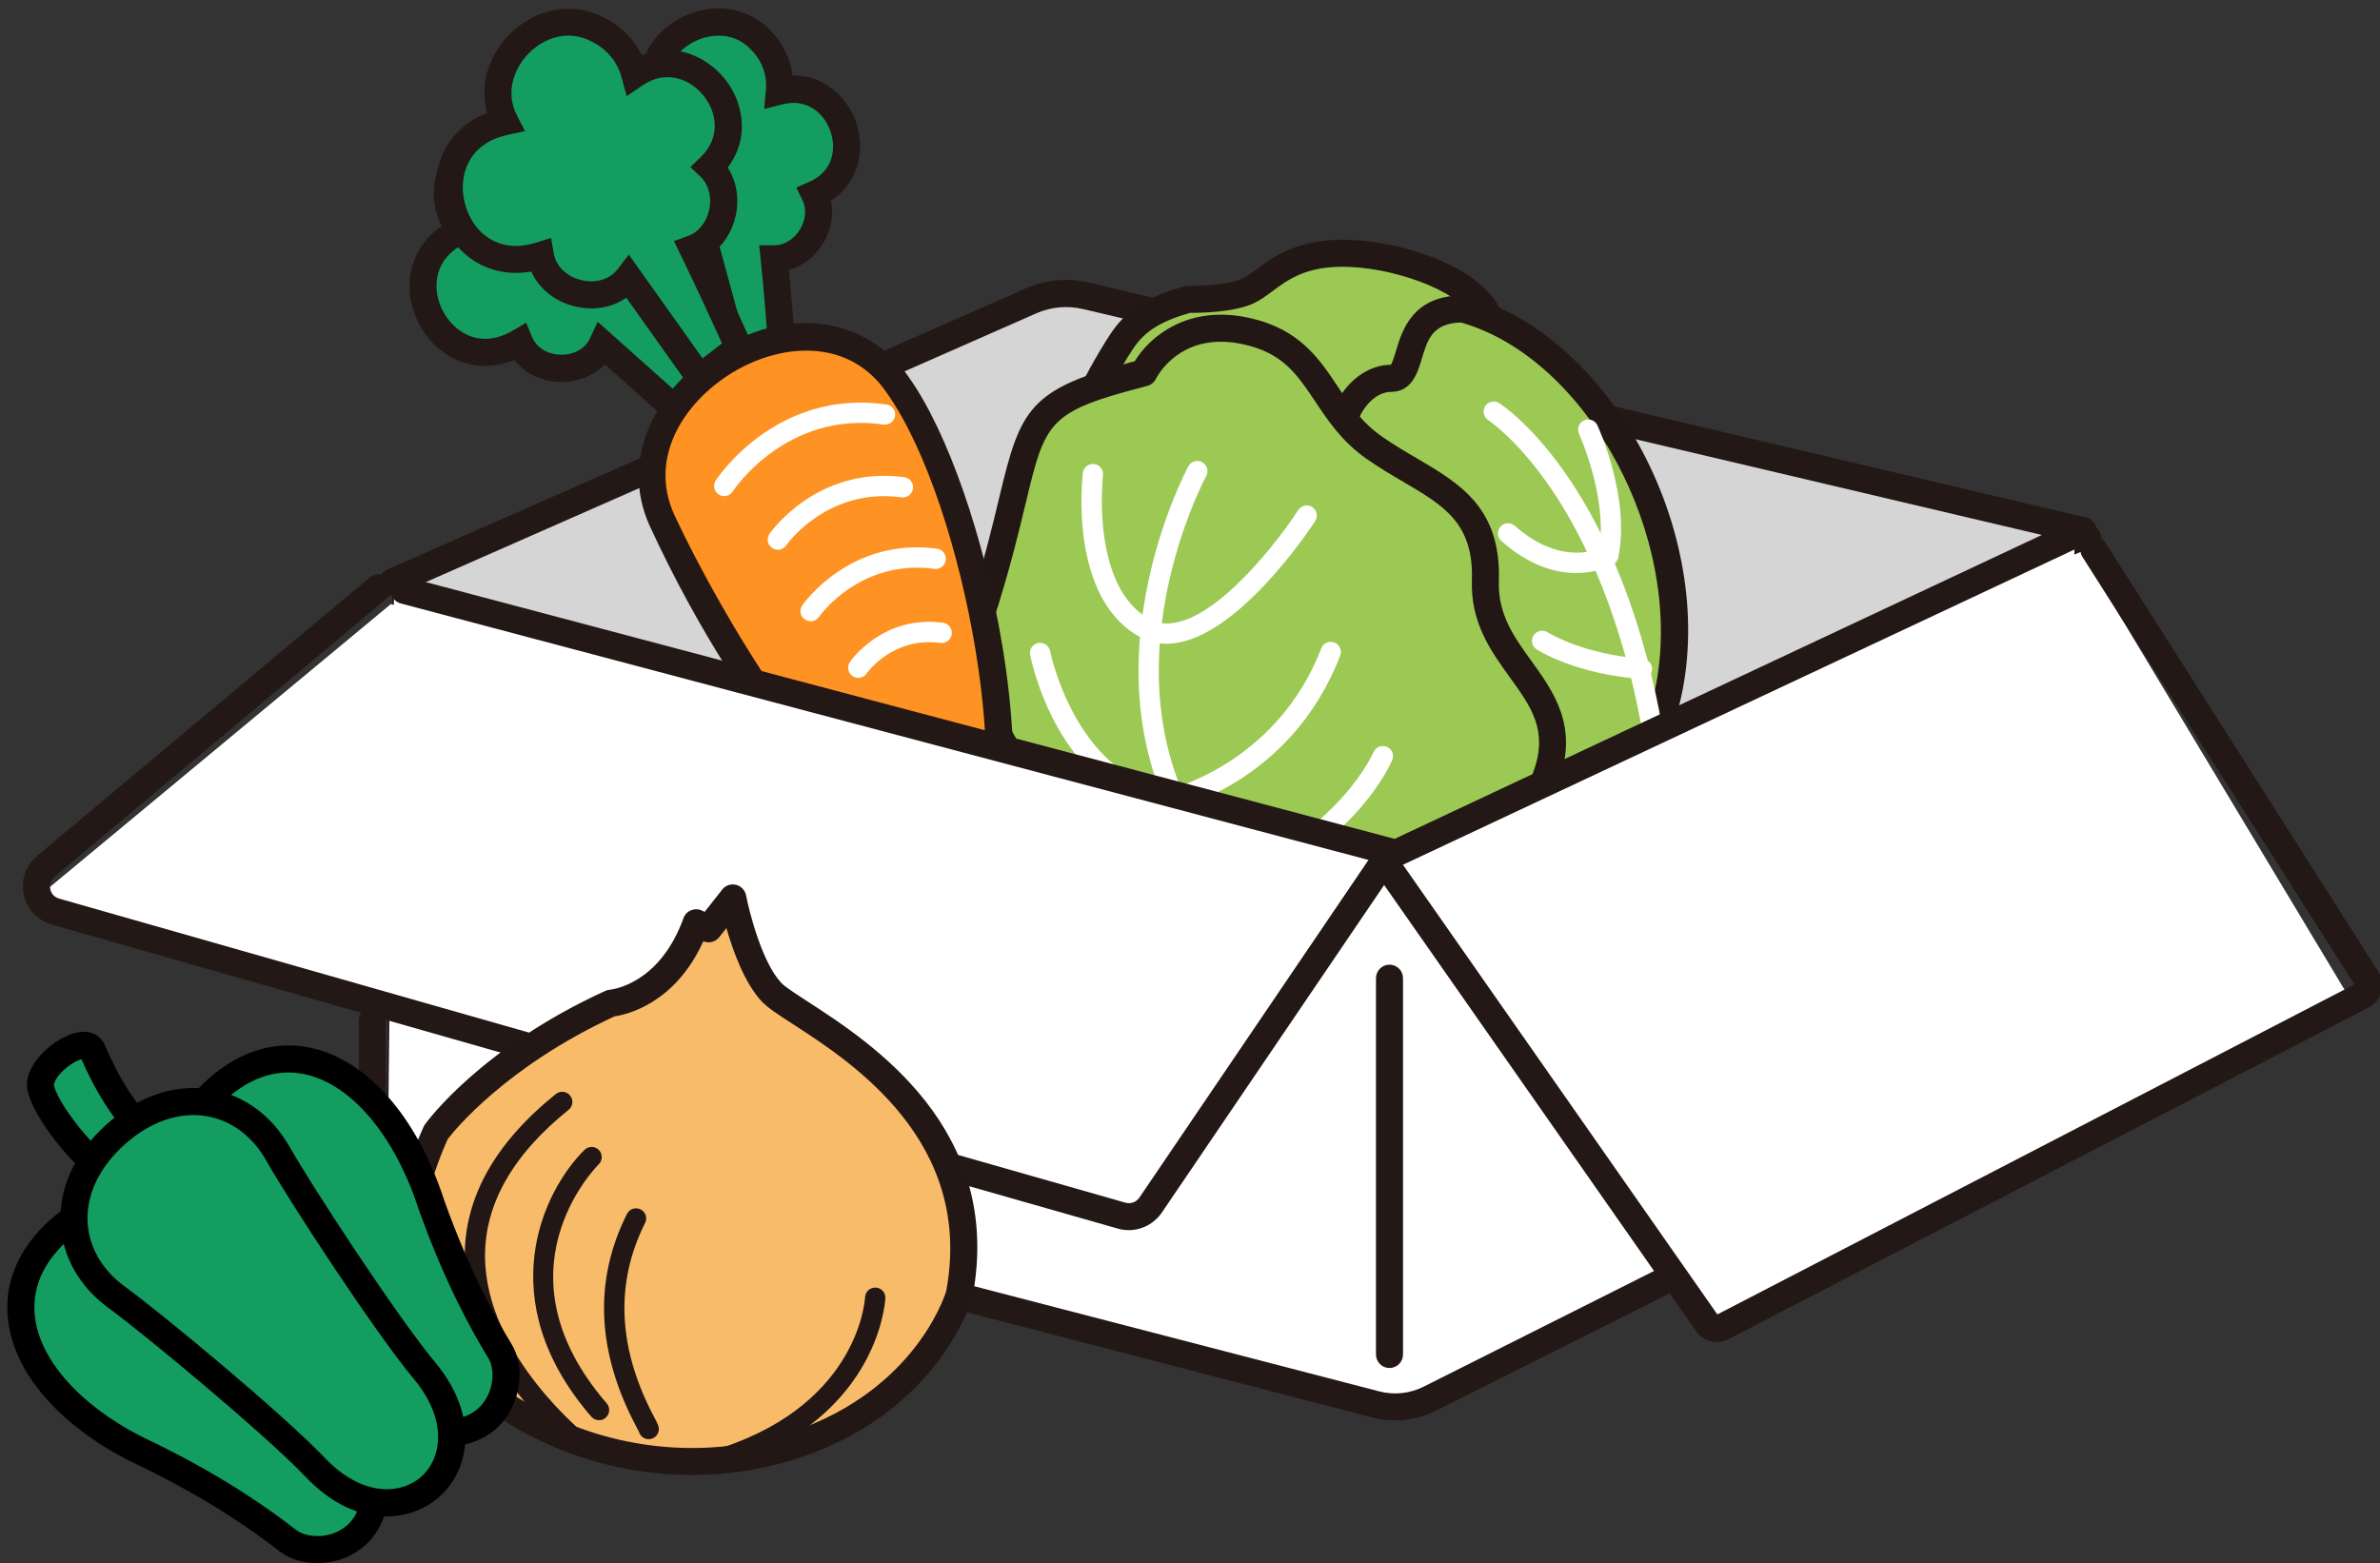 <svg width="169" height="111" viewBox="0 0 169 111" fill="none" xmlns="http://www.w3.org/2000/svg">
<rect x="0" y="0" width="169" height="111" fill="#333333" stroke="none"/>
<g clip-path="url(#clip0_348_6011)">
<path d="M75.155 20.544L27.938 40.498L27.491 81.509L99.054 100.68L147.573 76.627L147.726 37.056L75.16 20.539L75.155 20.544Z" fill="white"/>
<path d="M99.059 100.747H99.035L27.429 81.557V81.509L27.875 40.459L27.914 40.445L75.15 20.486H75.17L147.784 37.018V37.066L147.63 76.675L147.597 76.69L99.059 100.752V100.747ZM27.554 81.466L99.05 100.622L147.51 76.599L147.664 37.114L75.16 20.611L27.995 40.541L27.549 81.466H27.554Z" fill="#231815"/>
<path d="M28.667 41.309L75.05 20.678L146.882 37.243L99.088 60.49L28.667 41.309Z" fill="#D5D5D5"/>
<path d="M27.89 42.288C27.52 42.288 27.17 42.072 27.011 41.712C26.8 41.227 27.016 40.661 27.501 40.445L72.89 20.458C74.32 19.853 75.856 19.723 77.354 20.078L148.125 36.754C148.643 36.874 148.96 37.392 148.84 37.91C148.72 38.429 148.197 38.746 147.683 38.626L76.912 21.95C75.813 21.691 74.69 21.787 73.648 22.224L28.269 42.206C28.144 42.264 28.01 42.288 27.88 42.288H27.89Z" fill="#231815"/>
<path d="M99.074 100.877C98.536 100.877 97.994 100.81 97.461 100.67L25.48 81.979V72.47C25.48 71.942 25.912 71.51 26.44 71.51C26.968 71.51 27.4 71.942 27.4 72.47V80.496L97.946 98.813C99.002 99.086 100.115 98.966 101.09 98.477L147.299 75.269V38.232C147.299 37.704 147.731 37.272 148.259 37.272C148.787 37.272 149.219 37.704 149.219 38.232V76.454L101.949 100.19C101.051 100.642 100.062 100.872 99.074 100.872V100.877Z" fill="#231815"/>
<path d="M84.357 21.259C82.11 21.902 80.704 22.67 79.677 24.211C78.65 25.752 77.627 27.763 77.627 27.763C77.627 27.763 90.002 30.883 95.387 30.562C100.773 30.24 106.864 24.341 105.453 22.032C104.042 19.723 99.04 17.928 95.128 17.99C91.216 18.053 90.002 20.05 88.586 20.683C87.17 21.317 84.352 21.259 84.352 21.259H84.357Z" fill="#9BC954"/>
<path d="M94.557 31.536C88.773 31.536 77.877 28.81 77.392 28.685C77.109 28.613 76.874 28.416 76.754 28.152C76.634 27.888 76.638 27.581 76.773 27.322C76.816 27.235 77.834 25.243 78.88 23.674C80.142 21.778 81.88 20.966 84.098 20.333C84.189 20.309 84.285 20.299 84.381 20.294C85.11 20.314 87.208 20.246 88.202 19.8C88.499 19.666 88.83 19.421 89.214 19.138C90.386 18.269 91.984 17.078 95.123 17.026C99.131 16.968 104.589 18.754 106.283 21.523C106.648 22.123 106.912 23.165 106.086 24.749C104.522 27.739 99.774 31.253 95.454 31.512C95.176 31.531 94.878 31.536 94.566 31.536H94.557ZM79.058 27.115C82.269 27.874 91.115 29.842 95.33 29.597C98.843 29.386 103.077 26.342 104.373 23.861C104.68 23.275 104.781 22.762 104.637 22.526C103.475 20.626 98.858 18.898 95.147 18.946C92.627 18.989 91.422 19.886 90.357 20.678C89.901 21.019 89.474 21.336 88.984 21.557C87.563 22.195 85.168 22.224 84.491 22.219C82.384 22.838 81.29 23.525 80.478 24.739C79.96 25.512 79.442 26.424 79.058 27.115Z" fill="#221714"/>
<path d="M95.219 32.39C94.826 29.237 96.798 26.87 98.766 26.87C100.734 26.87 99.16 21.941 103.893 21.941C121.427 26.75 129.702 66.067 93.837 62.554C70.768 60.782 95.214 32.39 95.214 32.39H95.219Z" fill="#9BC954"/>
<path d="M98.253 63.739C96.846 63.739 95.349 63.667 93.75 63.509C88.389 63.096 84.971 61.224 83.618 57.941C80.114 49.459 92.195 34.502 94.23 32.074C94.11 30.298 94.638 28.618 95.704 27.413C96.544 26.458 97.658 25.91 98.757 25.906C98.877 25.752 99.03 25.248 99.131 24.907C99.573 23.438 100.312 20.976 103.898 20.976C103.984 20.976 104.07 20.986 104.152 21.01C114.179 23.76 121.643 37.291 119.507 48.854C118.643 53.53 114.851 63.734 98.253 63.734V63.739ZM103.768 22.901C101.718 22.949 101.368 24.115 100.965 25.464C100.667 26.462 100.254 27.83 98.766 27.83C98.21 27.83 97.614 28.142 97.134 28.69C96.347 29.582 95.997 30.888 96.17 32.275C96.203 32.544 96.122 32.813 95.944 33.019C95.91 33.062 92.378 37.181 89.334 42.274C85.418 48.826 84.054 53.99 85.384 57.216C86.44 59.774 89.306 61.248 93.909 61.603C107.2 62.904 115.835 58.133 117.611 48.518C119.536 38.088 112.691 25.459 103.763 22.91L103.768 22.901Z" fill="#221714"/>
<path d="M80.829 61.373C75.866 60.034 67.029 51.12 69.986 42.643C73.874 30.072 71.272 29.054 81.222 26.477C81.222 26.477 83.195 22.334 88.518 23.52C93.842 24.701 93.645 29.04 97.59 31.8C101.536 34.56 105.674 35.347 105.477 41.266C105.28 47.179 111.986 48.955 109.816 55.066C107.646 61.176 98.382 66.106 80.834 61.373H80.829Z" fill="#9BC954"/>
<path d="M93.693 64.243C89.978 64.243 85.624 63.662 80.579 62.299C77.526 61.478 72.87 57.931 70.259 52.982C68.33 49.33 67.922 45.643 69.078 42.326C69.966 39.451 70.518 37.166 70.955 35.328C72.477 28.987 73.029 27.643 80.579 25.651C81.597 23.966 84.299 21.595 88.725 22.579C92.267 23.366 93.65 25.44 94.989 27.446C95.862 28.757 96.688 29.995 98.138 31.008C98.949 31.574 99.779 32.064 100.586 32.534C103.682 34.354 106.605 36.067 106.432 41.29C106.355 43.632 107.522 45.25 108.755 46.958C110.31 49.114 112.072 51.557 110.714 55.382C109.072 60 103.71 64.238 93.688 64.238L93.693 64.243ZM86.694 24.269C83.421 24.269 82.149 26.774 82.086 26.894C81.962 27.144 81.736 27.336 81.462 27.408C74.397 29.237 74.248 29.856 72.822 35.779C72.376 37.642 71.819 39.96 70.902 42.926C69.654 46.498 70.787 49.877 71.954 52.085C74.229 56.39 78.381 59.717 81.078 60.446C92.8 63.605 105.952 63.072 108.909 54.744C109.931 51.869 108.726 50.198 107.2 48.086C105.894 46.277 104.416 44.232 104.517 41.232C104.651 37.152 102.539 35.914 99.616 34.2C98.781 33.71 97.912 33.202 97.038 32.587C95.291 31.363 94.283 29.851 93.395 28.517C92.114 26.597 91.101 25.075 88.312 24.456C87.726 24.326 87.189 24.269 86.694 24.269Z" fill="#221714"/>
<path d="M86.757 62.774C86.555 62.774 86.354 62.688 86.21 62.525C75.371 49.92 84.294 33.274 84.386 33.106C84.578 32.755 85.014 32.63 85.365 32.822C85.715 33.014 85.84 33.451 85.653 33.802C85.566 33.96 77.123 49.747 87.304 61.589C87.563 61.891 87.53 62.347 87.227 62.606C87.093 62.722 86.925 62.779 86.757 62.779V62.774Z" fill="white"/>
<path d="M82.835 45.715C82.182 45.715 81.539 45.566 80.925 45.226C75.88 42.442 76.85 33.941 76.893 33.581C76.941 33.187 77.296 32.909 77.694 32.952C78.088 33 78.371 33.36 78.323 33.754C78.314 33.83 77.43 41.65 81.621 43.963C84.971 45.811 90.386 39 92.186 36.221C92.402 35.885 92.848 35.794 93.179 36.01C93.515 36.226 93.606 36.672 93.39 37.003C93.131 37.402 87.683 45.715 82.835 45.715Z" fill="white"/>
<path d="M82.883 57.571C82.84 57.571 82.797 57.571 82.758 57.562C75.102 56.203 73.226 46.901 73.149 46.507C73.072 46.118 73.326 45.739 73.72 45.662C74.109 45.59 74.488 45.84 74.565 46.234C74.584 46.32 76.312 54.83 82.869 56.117C83.906 55.843 90.851 53.755 93.822 46.042C93.966 45.672 94.379 45.485 94.754 45.629C95.123 45.773 95.31 46.19 95.166 46.56C91.677 55.618 83.392 57.485 83.037 57.562C82.989 57.571 82.936 57.576 82.888 57.576L82.883 57.571Z" fill="white"/>
<path d="M87.904 63.202C87.616 63.202 87.342 63.029 87.232 62.741C87.088 62.371 87.27 61.954 87.645 61.81C95.118 58.915 97.509 53.472 97.533 53.414C97.686 53.05 98.109 52.877 98.478 53.035C98.843 53.189 99.016 53.611 98.862 53.976C98.757 54.221 96.242 60.029 88.168 63.154C88.082 63.187 87.995 63.202 87.909 63.202H87.904Z" fill="white"/>
<path d="M117.534 53.746C117.189 53.746 116.882 53.491 116.824 53.141C115.346 43.862 112.389 38.016 110.171 34.747C107.776 31.214 105.698 29.851 105.678 29.837C105.347 29.621 105.246 29.174 105.462 28.843C105.678 28.507 106.12 28.411 106.456 28.627C106.816 28.858 115.307 34.474 118.25 52.915C118.312 53.309 118.043 53.678 117.65 53.741C117.611 53.746 117.573 53.75 117.534 53.75V53.746Z" fill="white"/>
<path d="M111.938 40.694C110.517 40.694 108.635 40.219 106.61 38.419C106.312 38.155 106.283 37.699 106.547 37.402C106.811 37.104 107.267 37.075 107.565 37.339C110.392 39.85 112.763 39.274 113.565 38.962C114.146 35.266 112.144 30.859 112.125 30.811C111.957 30.451 112.115 30.024 112.475 29.856C112.835 29.688 113.262 29.846 113.43 30.206C113.526 30.418 115.782 35.371 114.909 39.6C114.866 39.802 114.741 39.974 114.563 40.08C114.486 40.123 113.478 40.69 111.933 40.69L111.938 40.694Z" fill="white"/>
<path d="M116.589 48.216C116.589 48.216 116.555 48.216 116.536 48.216C111.89 47.885 109.221 46.186 109.11 46.114C108.774 45.898 108.683 45.451 108.899 45.12C109.115 44.789 109.562 44.693 109.893 44.904C109.917 44.918 112.389 46.474 116.642 46.781C117.04 46.81 117.338 47.155 117.309 47.549C117.28 47.928 116.968 48.216 116.594 48.216H116.589Z" fill="white"/>
<path d="M54.102 2.923C51.323 -0.158 45.88 2.41 46.384 6.446C40.106 5.568 39.218 15.096 45.558 15.384C45.093 17.952 48.218 20.069 50.426 18.682L52.528 26.381L55.576 25.421C55.576 25.421 55.298 21.47 54.981 18.374C57.198 18.374 58.821 15.758 57.856 13.786C62.133 11.904 59.824 5.328 55.35 6.461C55.466 5.203 55.053 3.902 54.102 2.918V2.923Z" fill="#139D61"/>
<path d="M51.861 27.6L49.782 19.982C48.688 20.242 47.488 20.016 46.451 19.315C45.342 18.562 44.67 17.438 44.565 16.234C42.866 15.902 41.522 14.909 40.802 13.406C39.909 11.549 40.13 9.178 41.349 7.512C42.299 6.211 43.749 5.482 45.414 5.429C45.597 3.595 46.778 1.978 48.63 1.128C50.838 0.12 53.258 0.566 54.798 2.266C55.619 3.12 56.133 4.21 56.282 5.366C58.542 5.318 60.189 6.936 60.789 8.688C61.413 10.507 61.077 12.898 59.013 14.242C59.224 15.259 59.022 16.363 58.418 17.328C57.837 18.254 56.982 18.907 56.022 19.181C56.301 22.075 56.526 25.31 56.531 25.344L56.584 26.098L51.861 27.586V27.6ZM51.006 17.184L53.186 25.171L54.558 24.739C54.462 23.443 54.251 20.722 54.021 18.48L53.91 17.419H54.976C55.677 17.419 56.354 17.011 56.786 16.325C57.218 15.634 57.29 14.846 56.982 14.218L56.541 13.32L57.458 12.917C59.219 12.144 59.373 10.498 58.97 9.326C58.533 8.054 57.314 6.965 55.576 7.406L54.261 7.738L54.386 6.389C54.482 5.362 54.122 4.344 53.406 3.605L53.382 3.581C52.206 2.275 50.57 2.371 49.427 2.894C48.323 3.398 47.114 4.603 47.334 6.346L47.488 7.589L46.245 7.416C44.416 7.162 43.413 7.954 42.894 8.669C42.093 9.763 41.944 11.376 42.53 12.6C42.909 13.397 43.754 14.362 45.597 14.448L46.696 14.501L46.499 15.581C46.322 16.546 46.912 17.333 47.526 17.746C48.136 18.158 49.082 18.413 49.912 17.89L51.006 17.198V17.184Z" fill="#231815"/>
<path d="M37.283 9.211C33.275 8.136 30.107 13.258 32.728 16.368C26.982 19.046 31.422 27.523 36.899 24.317C37.902 26.726 41.68 26.798 42.774 24.432L48.731 29.746L50.766 27.278C50.766 27.278 48.386 24.115 46.432 21.691C48.294 20.486 48.227 17.41 46.346 16.282C48.909 12.374 43.394 8.112 40.259 11.501C39.669 10.382 38.618 9.514 37.288 9.211H37.283Z" fill="#139D61"/>
<path d="M48.837 31.128L42.947 25.872C42.17 26.688 41.051 27.144 39.789 27.125C38.45 27.101 37.274 26.52 36.53 25.57C34.926 26.218 33.256 26.112 31.835 25.248C30.074 24.173 28.97 22.066 29.09 20.006C29.181 18.394 29.997 16.997 31.365 16.046C30.515 14.41 30.626 12.408 31.72 10.685C33.021 8.635 35.296 7.694 37.514 8.28C38.67 8.549 39.693 9.182 40.446 10.075C42.338 8.789 44.579 9.269 46.038 10.406C47.555 11.592 48.573 13.781 47.574 16.032C48.309 16.771 48.736 17.803 48.755 18.946C48.774 20.04 48.41 21.053 47.752 21.806C49.562 24.082 51.51 26.674 51.534 26.702L51.99 27.307L48.837 31.128ZM42.448 22.858L48.626 28.368L49.542 27.254C48.755 26.222 47.099 24.053 45.683 22.296L45.016 21.466L45.914 20.885C46.504 20.501 46.85 19.79 46.835 18.979C46.821 18.168 46.456 17.467 45.851 17.102L44.992 16.589L45.539 15.754C46.595 14.146 45.827 12.682 44.853 11.918C43.792 11.088 42.179 10.838 40.96 12.154L40.038 13.147L39.405 11.947C38.925 11.03 38.07 10.373 37.067 10.142L37.034 10.133C35.339 9.677 34.014 10.651 33.342 11.707C32.694 12.73 32.334 14.4 33.462 15.739L34.269 16.699L33.131 17.227C31.461 18.005 31.053 19.219 31 20.102C30.923 21.456 31.677 22.891 32.834 23.597C33.587 24.058 34.821 24.408 36.414 23.477L37.36 22.92L37.782 23.933C38.162 24.84 39.083 25.176 39.822 25.19C40.552 25.214 41.493 24.902 41.901 24.014L42.443 22.838L42.448 22.858Z" fill="#231815"/>
<path d="M42.458 2.102C38.44 -0.019 33.808 4.675 35.853 8.635C29.066 10.099 31.744 20.227 38.373 18.139C38.858 20.952 42.87 21.955 44.618 19.695L49.682 26.818L52.456 24.677C52.456 24.677 50.685 20.722 49.187 17.659C51.472 16.829 52.149 13.522 50.411 11.861C54.102 8.314 49.25 2.419 45.074 5.275C44.718 3.936 43.802 2.755 42.458 2.107V2.102Z" fill="#139D61"/>
<path d="M49.48 28.186L44.474 21.144C43.456 21.85 42.136 22.085 40.797 21.754C39.376 21.398 38.267 20.491 37.725 19.286C35.858 19.608 34.101 19.099 32.8 17.837C31.206 16.282 30.549 13.8 31.168 11.664C31.658 9.97 32.877 8.683 34.586 8.021C34.053 6.077 34.643 3.965 36.227 2.395C38.09 0.552 40.706 0.106 42.894 1.253C44.07 1.824 45.011 2.765 45.582 3.917C47.901 2.966 50.171 4.013 51.443 5.573C52.758 7.195 53.301 9.758 51.674 11.894C52.288 12.85 52.504 14.059 52.25 15.278C52 16.454 51.357 17.448 50.459 18.077C51.846 20.962 53.32 24.254 53.339 24.293L53.651 24.984L49.49 28.195L49.48 28.186ZM44.651 18.082L49.888 25.45L51.27 24.384C50.694 23.117 49.427 20.342 48.323 18.082L47.853 17.122L48.856 16.757C49.61 16.483 50.176 15.778 50.363 14.88C50.555 13.978 50.32 13.109 49.744 12.552L49.024 11.861L49.744 11.17C51.208 9.763 50.901 7.954 49.95 6.782C48.995 5.606 47.282 4.925 45.616 6.067L44.498 6.83L44.147 5.52C43.85 4.402 43.082 3.47 42.04 2.966L42.011 2.952C40.269 2.03 38.579 2.76 37.576 3.754C36.611 4.709 35.805 6.446 36.707 8.198L37.283 9.312L36.059 9.576C34.043 10.013 33.29 11.237 33.016 12.192C32.598 13.646 33.064 15.403 34.144 16.459C34.854 17.15 36.117 17.846 38.085 17.227L39.131 16.896L39.318 17.976C39.51 19.08 40.446 19.69 41.258 19.891C42.069 20.093 43.178 19.992 43.859 19.109L44.651 18.086V18.082Z" fill="#231815"/>
<path d="M47.032 36.994C53.387 50.741 61.374 58.8 64.35 61.301C75.405 69.091 70.83 37.373 63.789 27.389C57.986 18.754 42.846 27.926 47.037 36.994H47.032Z" fill="#FE9222"/>
<path d="M67.403 63.485C66.443 63.485 65.253 63.11 63.794 62.083L63.726 62.035C62.037 60.614 53.258 52.762 46.158 37.397C43.787 32.266 46.998 27.072 51.405 24.595C57.246 21.307 62.234 23.362 64.581 26.856C67.298 30.706 69.885 38.146 71.166 45.802C71.829 49.747 73.019 59.27 69.842 62.453C69.29 63.01 68.493 63.49 67.403 63.49V63.485ZM64.931 60.538C67.346 62.227 68.2 61.373 68.483 61.09C72.208 57.36 68.675 35.986 62.997 27.941C60.41 24.091 55.782 24.331 52.341 26.266C48.818 28.248 45.923 32.323 47.896 36.59C48.64 38.198 55.437 52.541 64.926 60.538H64.931Z" fill="#231815"/>
<path d="M51.424 35.232C51.29 35.232 51.15 35.194 51.03 35.112C50.699 34.896 50.608 34.45 50.824 34.118C50.997 33.854 55.182 27.61 62.949 28.723C63.342 28.781 63.616 29.146 63.558 29.539C63.501 29.933 63.136 30.202 62.742 30.149C55.898 29.17 52.178 34.675 52.024 34.91C51.885 35.122 51.654 35.232 51.424 35.232Z" fill="white"/>
<path d="M55.23 39.038C55.086 39.038 54.942 38.995 54.818 38.909C54.491 38.683 54.414 38.232 54.64 37.91C54.779 37.714 58.091 33.067 64.211 33.888C64.605 33.941 64.883 34.306 64.83 34.699C64.778 35.093 64.413 35.371 64.019 35.318C58.787 34.618 55.941 38.568 55.821 38.736C55.682 38.938 55.456 39.043 55.23 39.043V39.038Z" fill="white"/>
<path d="M57.558 44.117C57.414 44.117 57.27 44.074 57.146 43.987C56.819 43.762 56.742 43.31 56.968 42.989C57.107 42.792 60.414 38.146 66.539 38.966C66.933 39.019 67.211 39.384 67.158 39.778C67.106 40.171 66.741 40.454 66.347 40.397C61.115 39.696 58.269 43.646 58.149 43.814C58.01 44.016 57.784 44.122 57.558 44.122V44.117Z" fill="white"/>
<path d="M60.942 48.134C60.798 48.134 60.654 48.091 60.53 48.005C60.203 47.779 60.126 47.333 60.352 47.006C60.448 46.867 62.733 43.651 66.962 44.227C67.355 44.28 67.634 44.645 67.581 45.038C67.528 45.432 67.163 45.715 66.77 45.658C63.429 45.211 61.61 47.726 61.533 47.837C61.394 48.034 61.168 48.144 60.942 48.144V48.134Z" fill="white"/>
<path d="M100.398 60.662L80.598 85.834L2.262 64.056L27.75 42.902L100.398 60.662Z" fill="white"/>
<path d="M92.162 62.856L121.206 93.96L166.638 70.546L147.794 39.173L92.162 62.856Z" fill="white"/>
<path d="M121.907 95.304C121.317 95.304 120.746 95.016 120.41 94.493L98.286 62.851L82.442 86.198C81.717 87.163 80.502 87.576 79.384 87.254L3.674 65.659C2.666 65.371 1.907 64.56 1.686 63.533C1.47 62.51 1.83 61.454 2.632 60.782L26.258 41.006C26.666 40.666 27.27 40.718 27.611 41.126C27.952 41.534 27.899 42.139 27.491 42.48L3.87 62.261C3.496 62.573 3.534 62.981 3.568 63.139C3.602 63.298 3.731 63.682 4.202 63.816L79.917 85.411C80.272 85.512 80.661 85.382 80.882 85.085L98.262 59.467L121.946 93.346L167.181 69.912L147.87 39.547C147.587 39.101 147.717 38.506 148.163 38.222C148.61 37.939 149.205 38.069 149.488 38.515L168.885 69.01C169.154 69.427 169.23 69.946 169.101 70.426C168.971 70.906 168.645 71.314 168.203 71.544L122.723 95.107C122.464 95.242 122.186 95.304 121.912 95.304H121.907Z" fill="#231815"/>
<path d="M37.754 100.934C31.85 97.776 25.869 91.651 30.962 80.41C30.962 80.41 34.677 75.235 43.374 71.251C43.374 71.251 47.483 70.958 49.442 65.539L50.315 65.971L52.043 63.778C52.043 63.778 52.95 68.53 54.794 70.478C56.637 72.427 70.725 78.134 68.118 91.934C68.118 91.934 65.824 99.826 55.816 102.83C49.792 104.64 43.293 103.91 37.749 100.944L37.754 100.934Z" fill="#F7BB6A"/>
<path d="M49.149 104.75C45.069 104.75 40.97 103.747 37.298 101.779C28.432 97.037 25.874 89.304 30.083 80.011C30.107 79.954 30.141 79.901 30.179 79.848C30.338 79.627 34.144 74.419 42.971 70.373C43.077 70.325 43.187 70.296 43.302 70.286C43.437 70.272 46.83 69.922 48.534 65.203C48.626 64.944 48.822 64.742 49.077 64.642C49.331 64.541 49.614 64.55 49.859 64.67L50.037 64.757L51.285 63.173C51.515 62.88 51.899 62.746 52.264 62.837C52.629 62.928 52.907 63.221 52.979 63.59C53.219 64.838 54.131 68.381 55.485 69.811C55.739 70.08 56.517 70.584 57.338 71.117C61.874 74.054 71.31 80.165 69.054 92.107C69.05 92.136 69.04 92.17 69.035 92.198C68.934 92.539 66.472 100.627 56.085 103.742C53.834 104.419 51.491 104.75 49.139 104.75H49.149ZM38.205 100.09C43.547 102.946 49.864 103.608 55.542 101.904C64.629 99.178 66.981 92.357 67.187 91.699C69.17 81.058 60.482 75.432 56.306 72.73C55.264 72.058 54.515 71.568 54.102 71.131C52.883 69.845 52.058 67.56 51.582 65.909L51.069 66.557C50.8 66.898 50.334 67.013 49.941 66.845C47.93 71.285 44.502 72.053 43.638 72.178C35.939 75.739 32.262 80.28 31.792 80.894C28.01 89.328 30.17 95.784 38.205 100.085V100.09Z" fill="#221714"/>
<path d="M41.358 103.363C41.205 103.363 41.051 103.315 40.917 103.214C40.595 102.965 33.069 97.042 33.002 89.28C32.963 85.07 35.142 81.173 39.472 77.693C39.784 77.443 40.235 77.491 40.485 77.803C40.734 78.115 40.686 78.566 40.374 78.816C36.41 82.003 34.413 85.517 34.442 89.261C34.499 96.322 41.728 102.019 41.8 102.077C42.112 102.322 42.17 102.773 41.925 103.085C41.781 103.267 41.57 103.363 41.354 103.363H41.358Z" fill="#221714"/>
<path d="M42.534 100.858C42.333 100.858 42.131 100.771 41.987 100.608C34.835 92.333 38.541 84.595 41.502 81.662C41.786 81.384 42.242 81.384 42.52 81.662C42.798 81.946 42.798 82.402 42.52 82.68C42.213 82.987 35.037 90.355 43.082 99.662C43.341 99.965 43.307 100.416 43.01 100.68C42.875 100.8 42.707 100.858 42.539 100.858H42.534Z" fill="#221714"/>
<path d="M46.067 102.206C46.038 102.206 46.01 102.206 45.981 102.202C45.678 102.168 45.438 101.947 45.366 101.669C45.338 101.606 45.285 101.51 45.218 101.386C42.371 96.058 42.136 90.95 44.522 86.208C44.699 85.853 45.131 85.709 45.486 85.886C45.842 86.064 45.986 86.496 45.808 86.851C43.643 91.152 43.874 95.813 46.485 100.704C46.72 101.146 46.806 101.309 46.778 101.573C46.734 101.938 46.422 102.206 46.062 102.206H46.067Z" fill="#221714"/>
<path d="M50.478 104.525C50.166 104.525 49.874 104.318 49.787 104.002C49.677 103.618 49.902 103.219 50.282 103.114C60.87 100.114 61.408 92.443 61.427 92.122C61.451 91.723 61.778 91.426 62.186 91.44C62.584 91.459 62.886 91.795 62.867 92.194C62.848 92.558 62.296 101.213 50.675 104.501C50.608 104.52 50.546 104.53 50.478 104.53V104.525Z" fill="#221714"/>
<path d="M2.877 77.126C3.006 78.672 6.592 83.472 9.923 84.816L11.426 81.322C8.776 79.584 7.101 75.869 6.568 74.611C6.035 73.354 2.747 75.586 2.877 77.131V77.126Z" fill="#139D61"/>
<path d="M10.432 86.054L9.563 85.704C6.011 84.274 2.094 79.219 1.922 77.208C1.778 75.499 3.87 73.723 5.349 73.354C6.506 73.066 7.192 73.622 7.451 74.232C8.176 75.95 9.726 79.051 11.954 80.515L12.626 80.957L10.432 86.054ZM5.786 75.221C5.483 75.302 4.917 75.595 4.408 76.109C3.966 76.55 3.822 76.915 3.832 77.045C3.914 77.976 6.544 81.854 9.434 83.51L10.24 81.638C8.056 79.877 6.558 77.002 5.786 75.221Z" fill="black"/>
<path d="M5.363 86.434C-1.707 91.31 1.36 99.149 10.658 103.378C15.544 105.792 18.563 107.957 20.43 109.406C22.298 110.856 26.91 110.026 26.661 105.163L5.358 86.438L5.363 86.434Z" fill="#139D61"/>
<path d="M22.533 111.005C21.53 111.005 20.56 110.722 19.845 110.165C18.054 108.778 15.112 106.651 10.235 104.242C4.547 101.654 0.914 97.642 0.549 93.523C0.285 90.528 1.797 87.73 4.816 85.646L5.43 85.219L27.597 104.707L27.616 105.11C27.741 107.534 26.762 109.469 24.938 110.424C24.194 110.813 23.349 111.005 22.528 111.005H22.533ZM5.31 87.667C3.256 89.285 2.277 91.238 2.464 93.35C2.762 96.725 6.054 100.229 11.056 102.504C16.115 105.005 19.168 107.208 21.021 108.648C21.65 109.133 22.955 109.296 24.054 108.725C24.818 108.326 25.691 107.467 25.71 105.605L5.306 87.667H5.31Z" fill="black"/>
<path d="M14.406 78.374C20.056 71.909 27.496 75.845 30.635 85.57C32.478 90.701 34.283 93.95 35.507 95.966C36.731 97.987 35.382 102.475 30.578 101.674L14.406 78.374Z" fill="#139D61"/>
<path d="M31.648 102.725C31.25 102.725 30.842 102.691 30.419 102.619L30.021 102.552L13.192 78.302L13.686 77.741C16.101 74.981 19.048 73.795 22 74.4C26.051 75.235 29.622 79.301 31.552 85.272C33.381 90.36 35.157 93.528 36.333 95.467C37.187 96.878 37.053 99.024 36.006 100.565C35.056 101.971 33.506 102.725 31.653 102.725H31.648ZM31.125 100.781C32.973 100.973 33.928 100.2 34.413 99.49C35.109 98.462 35.099 97.147 34.686 96.466C33.467 94.459 31.629 91.176 29.733 85.891C28.034 80.635 24.928 76.963 21.611 76.282C19.533 75.854 17.478 76.608 15.64 78.461L31.13 100.781H31.125Z" fill="black"/>
<path d="M8.229 80.544C4.01 84.307 4.504 89.366 8.291 92.126C11.018 94.114 19.413 101.107 22.322 104.136C28.298 110.51 35.714 103.901 30.059 97.234C27.381 93.994 21.395 84.859 19.73 81.922C17.421 77.846 12.448 76.776 8.229 80.539V80.544Z" fill="#139D61"/>
<path d="M27.443 107.698C25.624 107.698 23.565 106.872 21.621 104.798C18.707 101.77 10.302 94.786 7.725 92.904C5.637 91.378 4.418 89.232 4.302 86.861C4.178 84.326 5.344 81.83 7.59 79.829C9.837 77.827 12.448 76.949 14.954 77.366C17.296 77.75 19.293 79.205 20.57 81.456C22.144 84.23 28.12 93.379 30.803 96.629C34.125 100.546 33.338 104.39 31.197 106.296C30.237 107.15 28.922 107.693 27.448 107.693L27.443 107.698ZM8.867 81.264C7.062 82.872 6.126 84.826 6.218 86.77C6.304 88.55 7.24 90.182 8.853 91.358C11.546 93.322 19.97 100.315 23.013 103.478C25.662 106.306 28.446 106.176 29.915 104.866C31.384 103.555 31.826 100.805 29.33 97.862C26.526 94.469 20.536 85.301 18.894 82.402C17.91 80.664 16.398 79.55 14.637 79.262C12.717 78.946 10.667 79.656 8.867 81.264Z" fill="black"/>
<path d="M99.122 61.555C99.04 61.555 98.958 61.546 98.877 61.522L28.456 42.855C27.942 42.72 27.64 42.192 27.774 41.678C27.909 41.165 28.437 40.862 28.95 40.997L99.03 59.573L147.501 36.811C147.981 36.586 148.552 36.792 148.778 37.272C149.003 37.752 148.797 38.323 148.317 38.549L99.53 61.455C99.4 61.517 99.261 61.546 99.122 61.546V61.555Z" fill="#231815"/>
<path d="M98.666 97.152C98.138 97.152 97.706 96.72 97.706 96.192V69.466C97.706 68.938 98.138 68.506 98.666 68.506C99.194 68.506 99.626 68.938 99.626 69.466V96.192C99.626 96.72 99.194 97.152 98.666 97.152Z" fill="#231815"/>
</g>
<defs>
<clipPath id="clip0_348_6011">
<rect width="168.643" height="110.405" fill="white" transform="translate(0.52 0.6)"/>
</clipPath>
</defs>
</svg>

